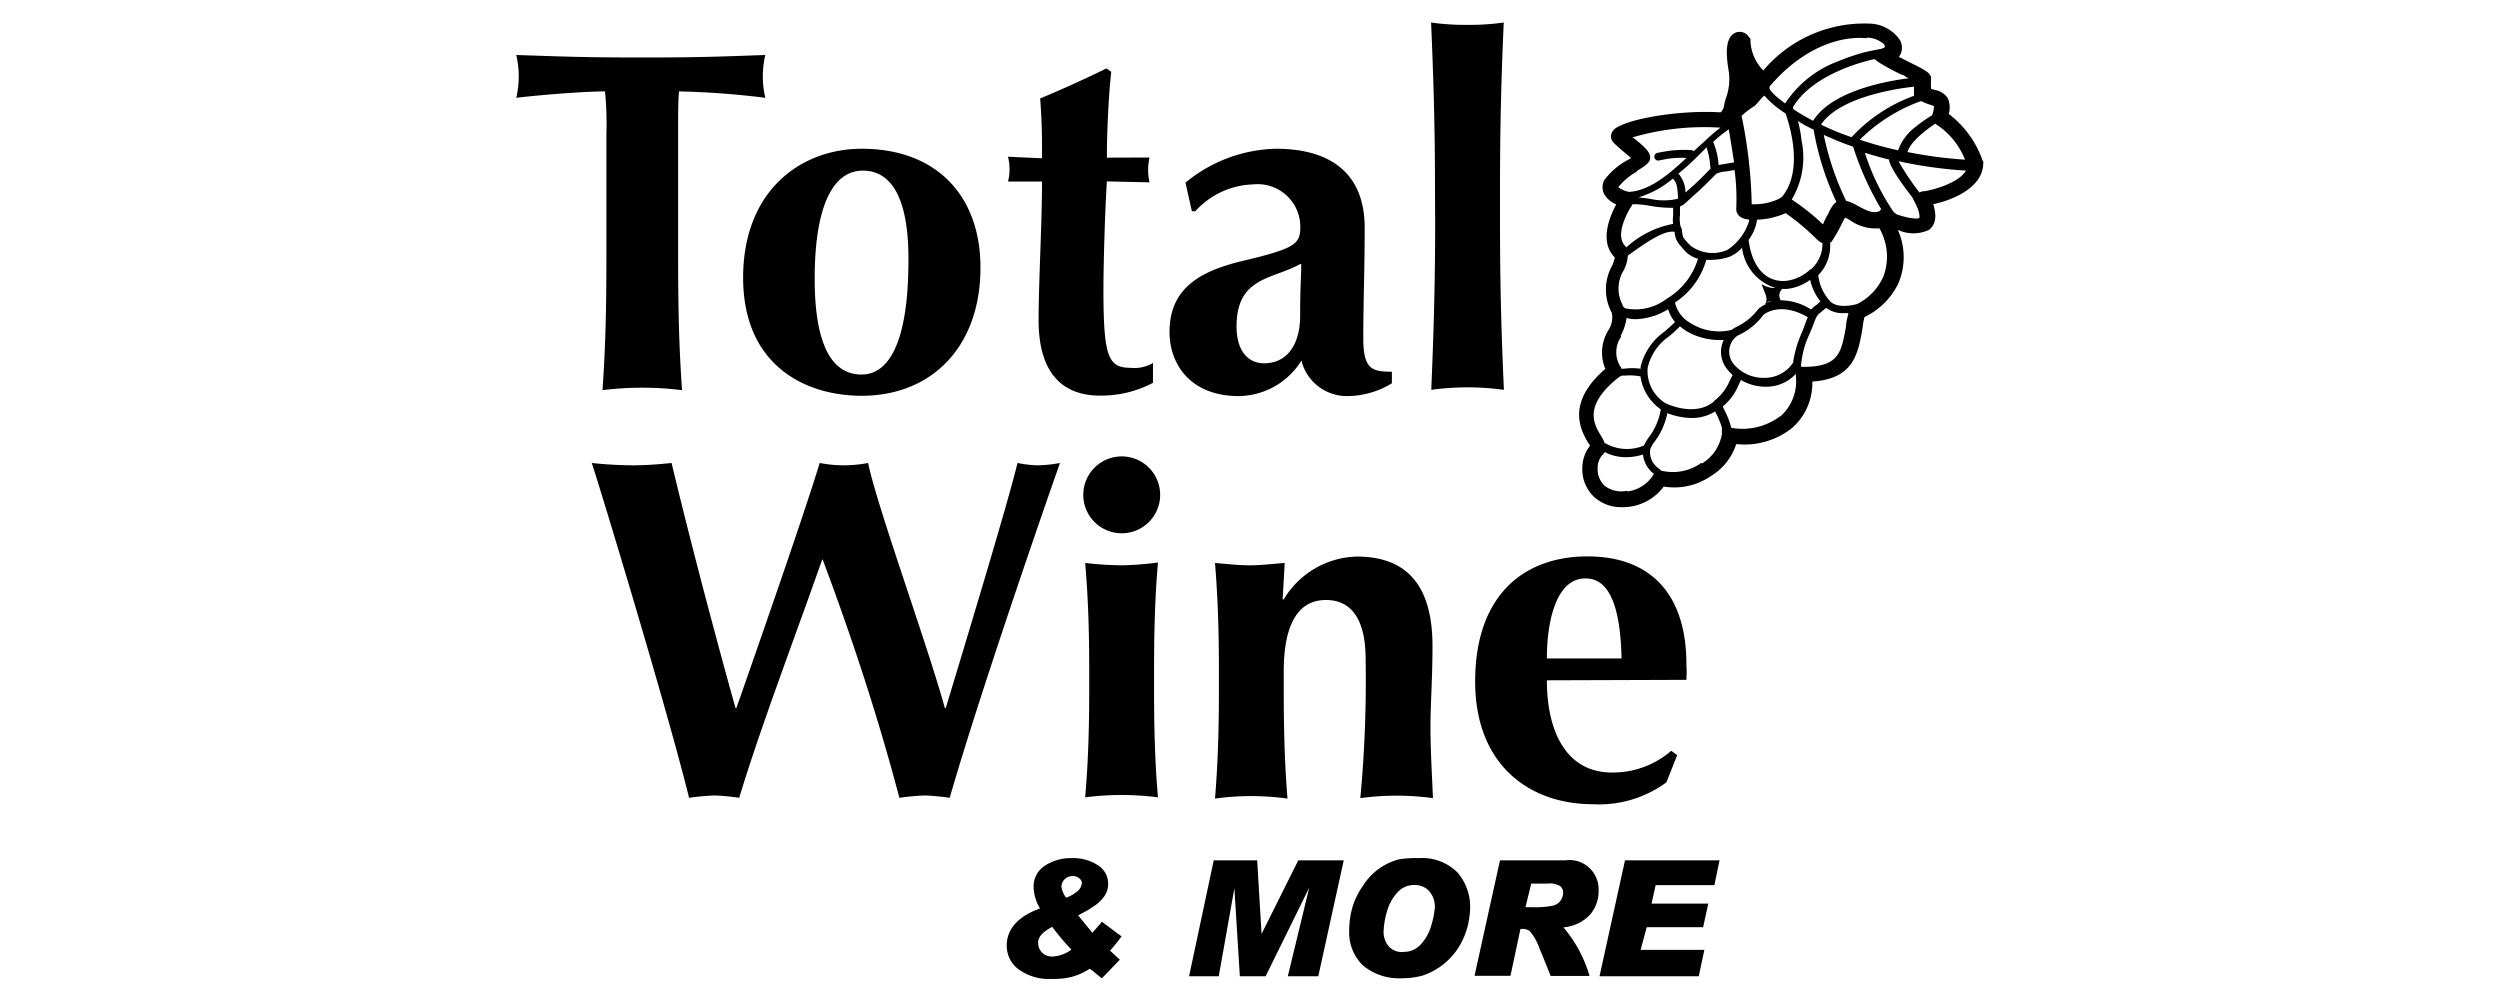 <svg xmlns="http://www.w3.org/2000/svg" viewBox="0 0 160 64" role="img"><title>Onfleet Customer Total Wine and More</title><path d="M113,19.44c.17-.45-.07-.65-.25-1.25a2.12,2.12,0,0,0,.65.24h.23a3.08,3.08,0,0,1-2.14-2.58,2.11,2.11,0,0,1-.82.59,3.64,3.64,0,0,1-1.18.19h-.29l0,0a4.8,4.8,0,0,1-2,2.73,2,2,0,0,0,1,1.32,3.38,3.38,0,0,0,2.63.43h0a2.14,2.14,0,0,1,.32-.2,3.7,3.7,0,0,0,1.38-1.13,1.51,1.51,0,0,1,.45-.29.25.25,0,0,0,0-.07,2.55,2.55,0,0,1,.39-.13h-.1A.5.5,0,0,0,113,19.44Zm13.84-9.22.09.1v.1c0,1.61-2,2.39-3.2,2.65.24.77.15,1.3-.27,1.64a2.35,2.35,0,0,1-2,0,4.27,4.27,0,0,1,0,3.5,4.62,4.62,0,0,1-2.13,2.08,4,4,0,0,0-.12.66c-.29,1.69-.56,3.29-3.22,3.47a3.83,3.83,0,0,1-1.33,3,4.9,4.9,0,0,1-3.54,1,3.76,3.76,0,0,1-1.64,2.06,4.14,4.14,0,0,1-3,.66,3.26,3.26,0,0,1-2.65,1.32,2.59,2.59,0,0,1-1.79-.64,2.42,2.42,0,0,1-.77-1.88,2.32,2.32,0,0,1,.49-1.41.86.86,0,0,0-.1-.16c-.45-.77-1.5-2.54,1.08-4.76a2.72,2.72,0,0,1,.18-2.45,1.52,1.52,0,0,0,.24-1.13,3.14,3.14,0,0,1,0-3,2.55,2.55,0,0,0,.19-.55c-1-1-.35-2.58.09-3.4a1.55,1.55,0,0,1-.78-.67,1,1,0,0,1,0-.86,4.5,4.5,0,0,1,1.59-1.35l.14-.09-.55-.46c-.52-.46-.68-.58-.73-.82a.6.6,0,0,1,.15-.5c.57-.65,4-1.31,6.86-1.14a.68.68,0,0,0,.21-.38,3.53,3.53,0,0,1,.14-.56,3.48,3.48,0,0,0,.15-1.81c-.14-.86-.24-2,.41-2.33a.7.7,0,0,1,.91.27l.09.11v.13a2.87,2.87,0,0,0,.82,1.89,8.46,8.46,0,0,1,6.78-3,2.43,2.43,0,0,1,1.93,1,1,1,0,0,1,.08.95,1.74,1.74,0,0,1-.11.18l.73.37c.93.46,1.22.62,1.33.92V5a5.19,5.19,0,0,0,0,.69l.26.07a1.22,1.22,0,0,1,.81.53,1.47,1.47,0,0,1,.06,1A6.43,6.43,0,0,1,126.87,10.22Zm-1.08,0a4.73,4.73,0,0,0-1.91-2.3h0c-.57.38-1.59,1.15-1.77,1.81A27.45,27.45,0,0,0,125.79,10.22Zm-2.26-3.53v0a2.28,2.28,0,0,1-.51-.21l-.08,0a10.69,10.69,0,0,0-3.88,2.46,22.76,22.76,0,0,0,2.45.68,3.25,3.25,0,0,1,1.17-1.54,8.11,8.11,0,0,1,1-.7,1.52,1.52,0,0,0,.12-.59Zm-3.21,6.81.11-.11a19.12,19.12,0,0,1-1.8-4,19.84,19.84,0,0,1-1.88-.76,18,18,0,0,0,1.43,4.22,2.86,2.86,0,0,1,.74.32C119.5,13.5,119.88,13.69,120.32,13.5Zm-4.39,3.74a2.19,2.19,0,0,0,.74-1.67,1.67,1.67,0,0,1-.45-.34,15.34,15.34,0,0,0-1.91-1.59,4.89,4.89,0,0,1-1.84.42v.08a2.81,2.81,0,0,1-.53,1.21c.22,1.8,1.16,2.76,2.45,2.62a2.76,2.76,0,0,0,1.5-.73Zm-1.14,5.92h0a7.21,7.21,0,0,1,.58-1.92l.16-.43c.08-.21.14-.38.2-.51-1.73-1-2.74-.24-2.85-.14a4.12,4.12,0,0,1-1.52,1.26.79.79,0,0,0-.23.14,1.25,1.25,0,0,0-.12,1.77,2.48,2.48,0,0,0,2,.85A2.16,2.16,0,0,0,114.79,23.16Zm-5.08,2.52h0a3.18,3.18,0,0,0,1-1.26c.06-.13.12-.26.21-.42a2.31,2.31,0,0,1-.34-.36,1.74,1.74,0,0,1-.23-1.88H110a4.11,4.11,0,0,1-2.13-.61,3,3,0,0,1-.35-.27,7.4,7.4,0,0,1-.72.66,3.35,3.35,0,0,0-1.35,2,2.43,2.43,0,0,0,1.13,2.26S108.46,26.75,109.71,25.68ZM104,19.73h0a3.27,3.27,0,0,0,2.67-.61,4.45,4.45,0,0,0,2-2.56,1.74,1.74,0,0,1-.82-.49c-.53-.58-.58-.67-.67-1.13v-.1c-.63-.12-1.65.54-3,1.52a2.26,2.26,0,0,1-.27.95,2.23,2.23,0,0,0-.06,2.21v.06Zm4.75-9.83h0a15.56,15.56,0,0,1-1.33,1.21,1.87,1.87,0,0,1,.45,1.21l.23-.2c.48-.42.94-.87,1.37-1.33a5.26,5.26,0,0,0-.25-1.36Zm5.54-2.63h0a6.29,6.29,0,0,1-1.37-1.15c-.23.18-.4.46-.64.67a5.52,5.52,0,0,0-.82.62,30.78,30.78,0,0,1,.65,5.66,3.66,3.66,0,0,0,1.75-.35,1,1,0,0,1,.17-.1C115.39,11,114.63,8.28,114.28,7.27ZM110.54,16h0a3.41,3.41,0,0,0,1.4-1.85v-.1a1.31,1.31,0,0,1-.48-.12.63.63,0,0,1-.34-.59,13.48,13.48,0,0,0-.11-2.46l-.51.09a1.87,1.87,0,0,0-.66.15c-.54.55-.84.86-1.41,1.36l-.59.54a.94.94,0,0,1-.32.19v.58a1.44,1.44,0,0,0,0,.46.81.81,0,0,0,.07.32.45.45,0,0,1,.06.26c.07.38,0,.34.55.9A2.37,2.37,0,0,0,110.54,16Zm.1-7.72h0a8.3,8.3,0,0,0-1,.8,4.45,4.45,0,0,1,.35,1.48l.48-.08.51-.09C110.86,9.61,110.74,8.85,110.64,8.27Zm-3.59,3.16h0a6.11,6.11,0,0,1-2.18,1.19l.71.09a4,4,0,0,0,1.81,0V12.6C107.36,12,107.31,11.63,107.05,11.43Zm-2.62,1.64h.06c-.3.42-1.16,1.94-.49,2.65a.44.44,0,0,1,.08.11,6.07,6.07,0,0,1,3-1.51,1.94,1.94,0,0,1,0-.53v-.5h-.2a8.18,8.18,0,0,1-1.3-.13A5.77,5.77,0,0,0,104.43,13.07Zm11.81,6.45,0,0a2,2,0,0,0,.26-.25,3.4,3.4,0,0,1-.65-1.37,3.11,3.11,0,0,1-1.46.58h-.32a.56.56,0,0,0-.1.73,3.62,3.62,0,0,1,1.94.59A2.13,2.13,0,0,1,116.24,19.52ZM117,13.7h0a2.51,2.51,0,0,1,.38-.65l.15-.12a18.35,18.35,0,0,1-1.46-4.63c-.37-.18-.72-.37-1-.56A8.42,8.42,0,0,1,115.3,9a5.24,5.24,0,0,1-.63,3.77,14.28,14.28,0,0,1,2,1.59C116.79,14.07,116.9,13.86,117,13.7ZM116.59,8h0a16.63,16.63,0,0,0,1.91.78,10.15,10.15,0,0,1,4-2.65,5.61,5.61,0,0,1,0-.58s-4.57.4-5.94,2.4Zm5.18-3.19h0A14.15,14.15,0,0,1,120.26,4l-.3-.22c-.76.17-4,1-5.22,3.1l.05.12a14.07,14.07,0,0,0,1.25.73c1.25-2,5-2.58,6.11-2.72A2.69,2.69,0,0,1,121.77,4.77Zm-2.3-2.36h0c-1.58-.17-4,.52-6.14,3l-.08.08a.14.14,0,0,1,0,.09c0,.18.34.51,1,1a6.93,6.93,0,0,1,3.42-2.71,13.78,13.78,0,0,1,1.64-.56l.26-.06.44-.09h0l.37-.07a1.22,1.22,0,0,0,.24-.1V2.88A1.62,1.62,0,0,0,119.47,2.41Zm-14.71,8.53h0a4.06,4.06,0,0,0-1.19,1,1.57,1.57,0,0,0,.7.3c1.3-.08,2.53-1.11,3.66-2.17a5.47,5.47,0,0,0-1.4.09l-.41.08a.26.26,0,0,1-.24-.22.25.25,0,0,1,.2-.28l.39-.07a7.08,7.08,0,0,1,1.78-.1.33.33,0,0,1,.16.07l.07-.08.82-.75a10.41,10.41,0,0,1,.81-.68,16.41,16.41,0,0,0-5.66.63l.06,0c.81.65,1.22,1,1.07,1.47C105.45,10.51,105.22,10.66,104.76,10.94Zm-1,10.56h0a1.73,1.73,0,0,0,0,2v.06h.17a3.83,3.83,0,0,1,1.07,0v-.13a3.82,3.82,0,0,1,1.51-2.23c.22-.19.46-.4.69-.63a2.33,2.33,0,0,1-.44-.82,4.23,4.23,0,0,1-2.07.64,2.33,2.33,0,0,1-.59-.08A3.42,3.42,0,0,1,103.72,21.5Zm-.14,2.59h0c-2.3,1.81-1.62,3-1.17,3.74a2.32,2.32,0,0,1,.24.47,2.79,2.79,0,0,0,2.53.17,2.82,2.82,0,0,1,.31-.53,4,4,0,0,0,.76-1.78,3.11,3.11,0,0,1-1.3-2.11,3.55,3.55,0,0,0-1-.05h-.2Zm.54,7.32h0a2.28,2.28,0,0,0,1.69-1.12,1.81,1.81,0,0,1-.7-1.24,3.67,3.67,0,0,1-1.1.17,2.9,2.9,0,0,1-1.35-.33.68.68,0,0,1-.17.21,1.27,1.27,0,0,0-.28.81,1.46,1.46,0,0,0,.46,1.15A1.74,1.74,0,0,0,104.12,31.41Zm4.77-1.79h0a2.71,2.71,0,0,0,1.27-1.88l0-.43a6.38,6.38,0,0,0-.33-.82.75.75,0,0,1-.1-.2,2.75,2.75,0,0,1-1.51.42,4.33,4.33,0,0,1-1.55-.31,4.46,4.46,0,0,1-.82,1.83,1.89,1.89,0,0,0-.28.5,1.28,1.28,0,0,0,.59,1.24.19.19,0,0,1,.08.1h0A3.11,3.11,0,0,0,108.89,29.62Zm5-3v0a3,3,0,0,0,1-2.64v-.09a2.55,2.55,0,0,1-1.87.82H113a3.12,3.12,0,0,1-1.58-.43l-.16.34a3.46,3.46,0,0,1-1,1.35,2.56,2.56,0,0,0,.14.31,4.83,4.83,0,0,1,.4,1.06h0A4,4,0,0,0,113.94,26.63Zm1.46-3.18h0c2.3,0,2.45-.88,2.76-2.62,0-.27.09-.54.15-.82H118a1.74,1.74,0,0,1-1.13-.34c-.13.12-.24.2-.32.27-.26.21-.28.21-.57,1l-.18.42a5.93,5.93,0,0,0-.54,2.07Zm5.13-5.74v0a3.63,3.63,0,0,0-.24-3.13,2.81,2.81,0,0,1-1.84-.49c-.12-.06-.26-.18-.36-.18a3.07,3.07,0,0,0-.17.31,9.79,9.79,0,0,1-.69,1.22l-.09.06a.11.11,0,0,1,0,.08,2.67,2.67,0,0,1-.76,2,2.86,2.86,0,0,0,.69,1.59c.42.57,1.46.35,1.79.26A3.6,3.6,0,0,0,120.53,17.71Zm2.32-3.78v0s.08-.27-.24-.91l-.22-.43c-1.23-1.59-1.48-2.2-1.48-2.41-.54-.13-1.06-.28-1.55-.43a14.87,14.87,0,0,0,1.85,3.8.44.44,0,0,1,.15.12C121.6,13.81,122.64,14.11,122.85,13.93Zm.16-1.71v0c.41,0,2.34-.48,2.82-1.33a28.47,28.47,0,0,1-4.31-.6,15.1,15.1,0,0,0,1.34,2ZM38.81,8.58a20.76,20.76,0,0,0-.09-2.73c-1.21,0-3.82.19-5.68.41a6,6,0,0,0,0-2.74c2.83.09,4.22.16,8.07.16s5.24-.07,7.87-.16a6,6,0,0,0,0,2.74,53.52,53.52,0,0,0-5.52-.41c-.06.43-.06,1.55-.06,2.73v7.77c0,3.49.06,5.88.25,8.62a20.64,20.64,0,0,0-5.09,0c.19-2.74.25-5.13.25-8.62Zm16.34.94c4.78,0,7.6,3,7.6,7.61,0,5.07-3.13,8.2-7.6,8.2-3.68,0-7.59-2-7.59-7.56S51.24,9.52,55.15,9.52Zm.07,1.4c-1.9,0-3.08,2.24-3.08,6.92,0,3.49.75,6.13,3,6.13,1.92,0,3-2.46,3-7.31C58.16,13.09,57.26,10.92,55.22,10.92Zm18.35-.84a3.68,3.68,0,0,0-.09.82,3.37,3.37,0,0,0,.09.77l-2.73-.06c-.12,1.86-.22,5.25-.22,6.93,0,4.32.31,5,1.74,5a2.31,2.31,0,0,0,1.43-.31v1.27a7.09,7.09,0,0,1-3.38.82c-2.58,0-3.94-1.64-3.94-4.82,0-2.39.22-6.28.22-8.88H64.51a2.86,2.86,0,0,0,.1-.77,3.23,3.23,0,0,0-.1-.82l2.18.1c0-1.31,0-2.25-.12-3.83,1.42-.59,2.85-1.24,4.24-1.92l.31.21c-.15,1.34-.28,3.64-.28,5.5Zm2.3,1.61a9.4,9.4,0,0,1,5.8-2.17c3.27,0,5.67,1.4,5.67,5.06,0,2.64-.09,4.82-.09,7.06,0,2,.56,2.15,1.83,2.15v.74a5.52,5.52,0,0,1-2.85.82,3,3,0,0,1-2.94-2.27,4.79,4.79,0,0,1-4,2.27c-3.14,0-4.44-2.08-4.44-4.1,0-2.7,1.8-3.85,4.59-4.53,3.47-.82,3.78-1.09,3.78-2.21a2.73,2.73,0,0,0-3-2.71,5.2,5.2,0,0,0-3.72,1.72h-.22Zm7.36,5.2c-1.77,1-4.09.81-4.09,4,0,1.52.69,2.36,1.77,2.36,1.36,0,2.3-1.06,2.3-3.07,0-1.81.07-2.55.07-3.26Zm8.61-4.7c0-4.1-.1-7.24-.25-10.75a15.12,15.12,0,0,0,2.33.15,15.07,15.07,0,0,0,2.32-.15C96.08,5,96,8.12,96,12.19v2c0,4.09.09,7.24.25,10.76a17,17,0,0,0-4.65,0c.15-3.52.25-6.69.25-10.76ZM52.62,35.81c-1.47,4.22-4,10.87-5.31,15.25a13.85,13.85,0,0,0-1.58-.15,15,15,0,0,0-1.63.15c-1.33-5.44-5.77-20.1-6.23-21.43a26,26,0,0,0,2.6.15c.84,0,1.68-.06,2.51-.15,1.27,5.31,2.88,11.34,4.09,15.68h.06c1.83-5.22,4.46-12.8,5.33-15.68a8.08,8.08,0,0,0,3.1,0c.56,2.76,3.78,11.58,4.91,15.68h.06c1.58-5.22,4-13.23,4.59-15.68a7.1,7.1,0,0,0,1.3.15,8.45,8.45,0,0,0,1.42-.15C67,32,62.76,44.2,60.78,51.06a14.24,14.24,0,0,0-1.59-.15,14.73,14.73,0,0,0-1.63.15c-1.34-5.09-3-10.16-4.91-15.25Zm19.16-6.6a2.46,2.46,0,1,1-2.45,2.46A2.46,2.46,0,0,1,71.78,29.21ZM69.71,42.92c0-2.52-.07-4.72-.26-6.89a22.78,22.78,0,0,0,2.33.15A20.25,20.25,0,0,0,74.11,36c-.19,2.17-.25,4.37-.25,6.89v1.25c0,2.51.06,4.72.25,6.89a18.17,18.17,0,0,0-4.66,0c.19-2.17.26-4.38.26-6.89Zm12.38-4.56h.07a5.61,5.61,0,0,1,4.68-2.74c3.1,0,4.84,1.74,4.84,5.73,0,2.12-.13,3.61-.13,5.22,0,1.31.09,2.92.16,4.51a17.24,17.24,0,0,0-4.65,0,80.15,80.15,0,0,0,.34-8.9c0-2.57-.93-3.78-2.54-3.78-1.87,0-2.7,1.71-2.7,4.56v1.25c0,2.51.06,4.72.24,6.9a16.9,16.9,0,0,0-4.64,0c.18-2.18.25-4.39.25-6.9V42.92c0-2.52-.07-4.72-.25-6.89.74.06,1.46.15,2.2.15s1.45-.09,2.26-.15ZM99,43.54c0,3.36,1.3,5.9,4.15,5.9a5.7,5.7,0,0,0,3.81-1.39l.38.28-.69,1.74a7.28,7.28,0,0,1-4.71,1.4c-4,0-7.53-2.46-7.53-7.86s3-8,7.19-8,6.33,2.58,6.33,6.9a8.68,8.68,0,0,1,0,1Zm4.78-1.4c-.07-3.1-.69-5.12-2.3-5.12C99.61,37,99,39.72,99,42.14Zm-32,17.79a10.87,10.87,0,0,1-.74.91l.63.58-1.15,1.19c-.14-.11-.35-.27-.6-.49L69.74,62a4,4,0,0,1-1.15.52,4.68,4.68,0,0,1-1.23.13A3.31,3.31,0,0,1,65.14,62a1.88,1.88,0,0,1-.71-1.47c0-1.07.71-1.87,2.13-2.39a2.8,2.8,0,0,1-.41-1.34,1.58,1.58,0,0,1,.7-1.38,3,3,0,0,1,1.75-.5,2.89,2.89,0,0,1,1.69.47,1.41,1.41,0,0,1,.41,1.94,2.49,2.49,0,0,1-.58.59,7.27,7.27,0,0,1-.89.54l-.23.12.91,1.12.5-.57.11-.14Zm-3.19.87a17.77,17.77,0,0,1-1.25-1.48q-.9.47-.9,1a1,1,0,0,0,.09.42,1,1,0,0,0,.31.35,1.06,1.06,0,0,0,.52.13,2.29,2.29,0,0,0,1.25-.47Zm-.35-3.35A2.36,2.36,0,0,0,69,57a.76.76,0,0,0,.24-.47.4.4,0,0,0-.17-.32.6.6,0,0,0-.43-.14.69.69,0,0,0-.51.21.68.68,0,0,0-.2.49,1.63,1.63,0,0,0,.33.72ZM86,55.06l-1.63,7.42H82.42l1.37-5.67L81,62.48H79.35L79,56.85,78,62.48h-1.9l1.58-7.42h2.78l.28,4.71,2.35-4.71Zm4.82-.14a3.19,3.19,0,0,1,2.45.91,3.35,3.35,0,0,1,.82,2.24,5.68,5.68,0,0,1-.15,1.17,4.79,4.79,0,0,1-.57,1.36A4.35,4.35,0,0,1,91,62.45a5.28,5.28,0,0,1-1.31.16,3.61,3.61,0,0,1-2.46-.82,2.93,2.93,0,0,1-.88-2.26,5.29,5.29,0,0,1,.21-1.48,4.79,4.79,0,0,1,.67-1.36A3.88,3.88,0,0,1,89.52,55,6.56,6.56,0,0,1,90.78,54.92Zm-1,6a1.45,1.45,0,0,0,1.13-.5,3,3,0,0,0,.67-1.26,5,5,0,0,0,.21-1.09A1.52,1.52,0,0,0,91.44,57a1.26,1.26,0,0,0-.92-.36,1.42,1.42,0,0,0-1.07.46,2.94,2.94,0,0,0-.68,1.22,5.2,5.2,0,0,0-.22,1.3,1.43,1.43,0,0,0,.33.95,1.14,1.14,0,0,0,.89.36ZM96,55.06h4.21a1.83,1.83,0,0,1,1.5.48,1.86,1.86,0,0,1,.6,1.47,2.3,2.3,0,0,1-.54,1.52,2.62,2.62,0,0,1-1.71.82,8.46,8.46,0,0,1,1.67,3.11H99.24c-.21-.53-.44-1.12-.71-1.75a3.37,3.37,0,0,0-.62-1.11.72.72,0,0,0-.49-.15h-.11l-.64,3h-2.3Zm1.63,3H98a6,6,0,0,0,1.4-.1.85.85,0,0,0,.49-.34,1,1,0,0,0,.15-.47.53.53,0,0,0-.19-.44,1.27,1.27,0,0,0-.81-.16H98Zm12.42-3-.33,1.59h-3.76l-.26,1.18h3.63L109,59.34h-3.61L105,60.79h4.08l-.36,1.69h-6.35L104,55.06Z"/></svg>